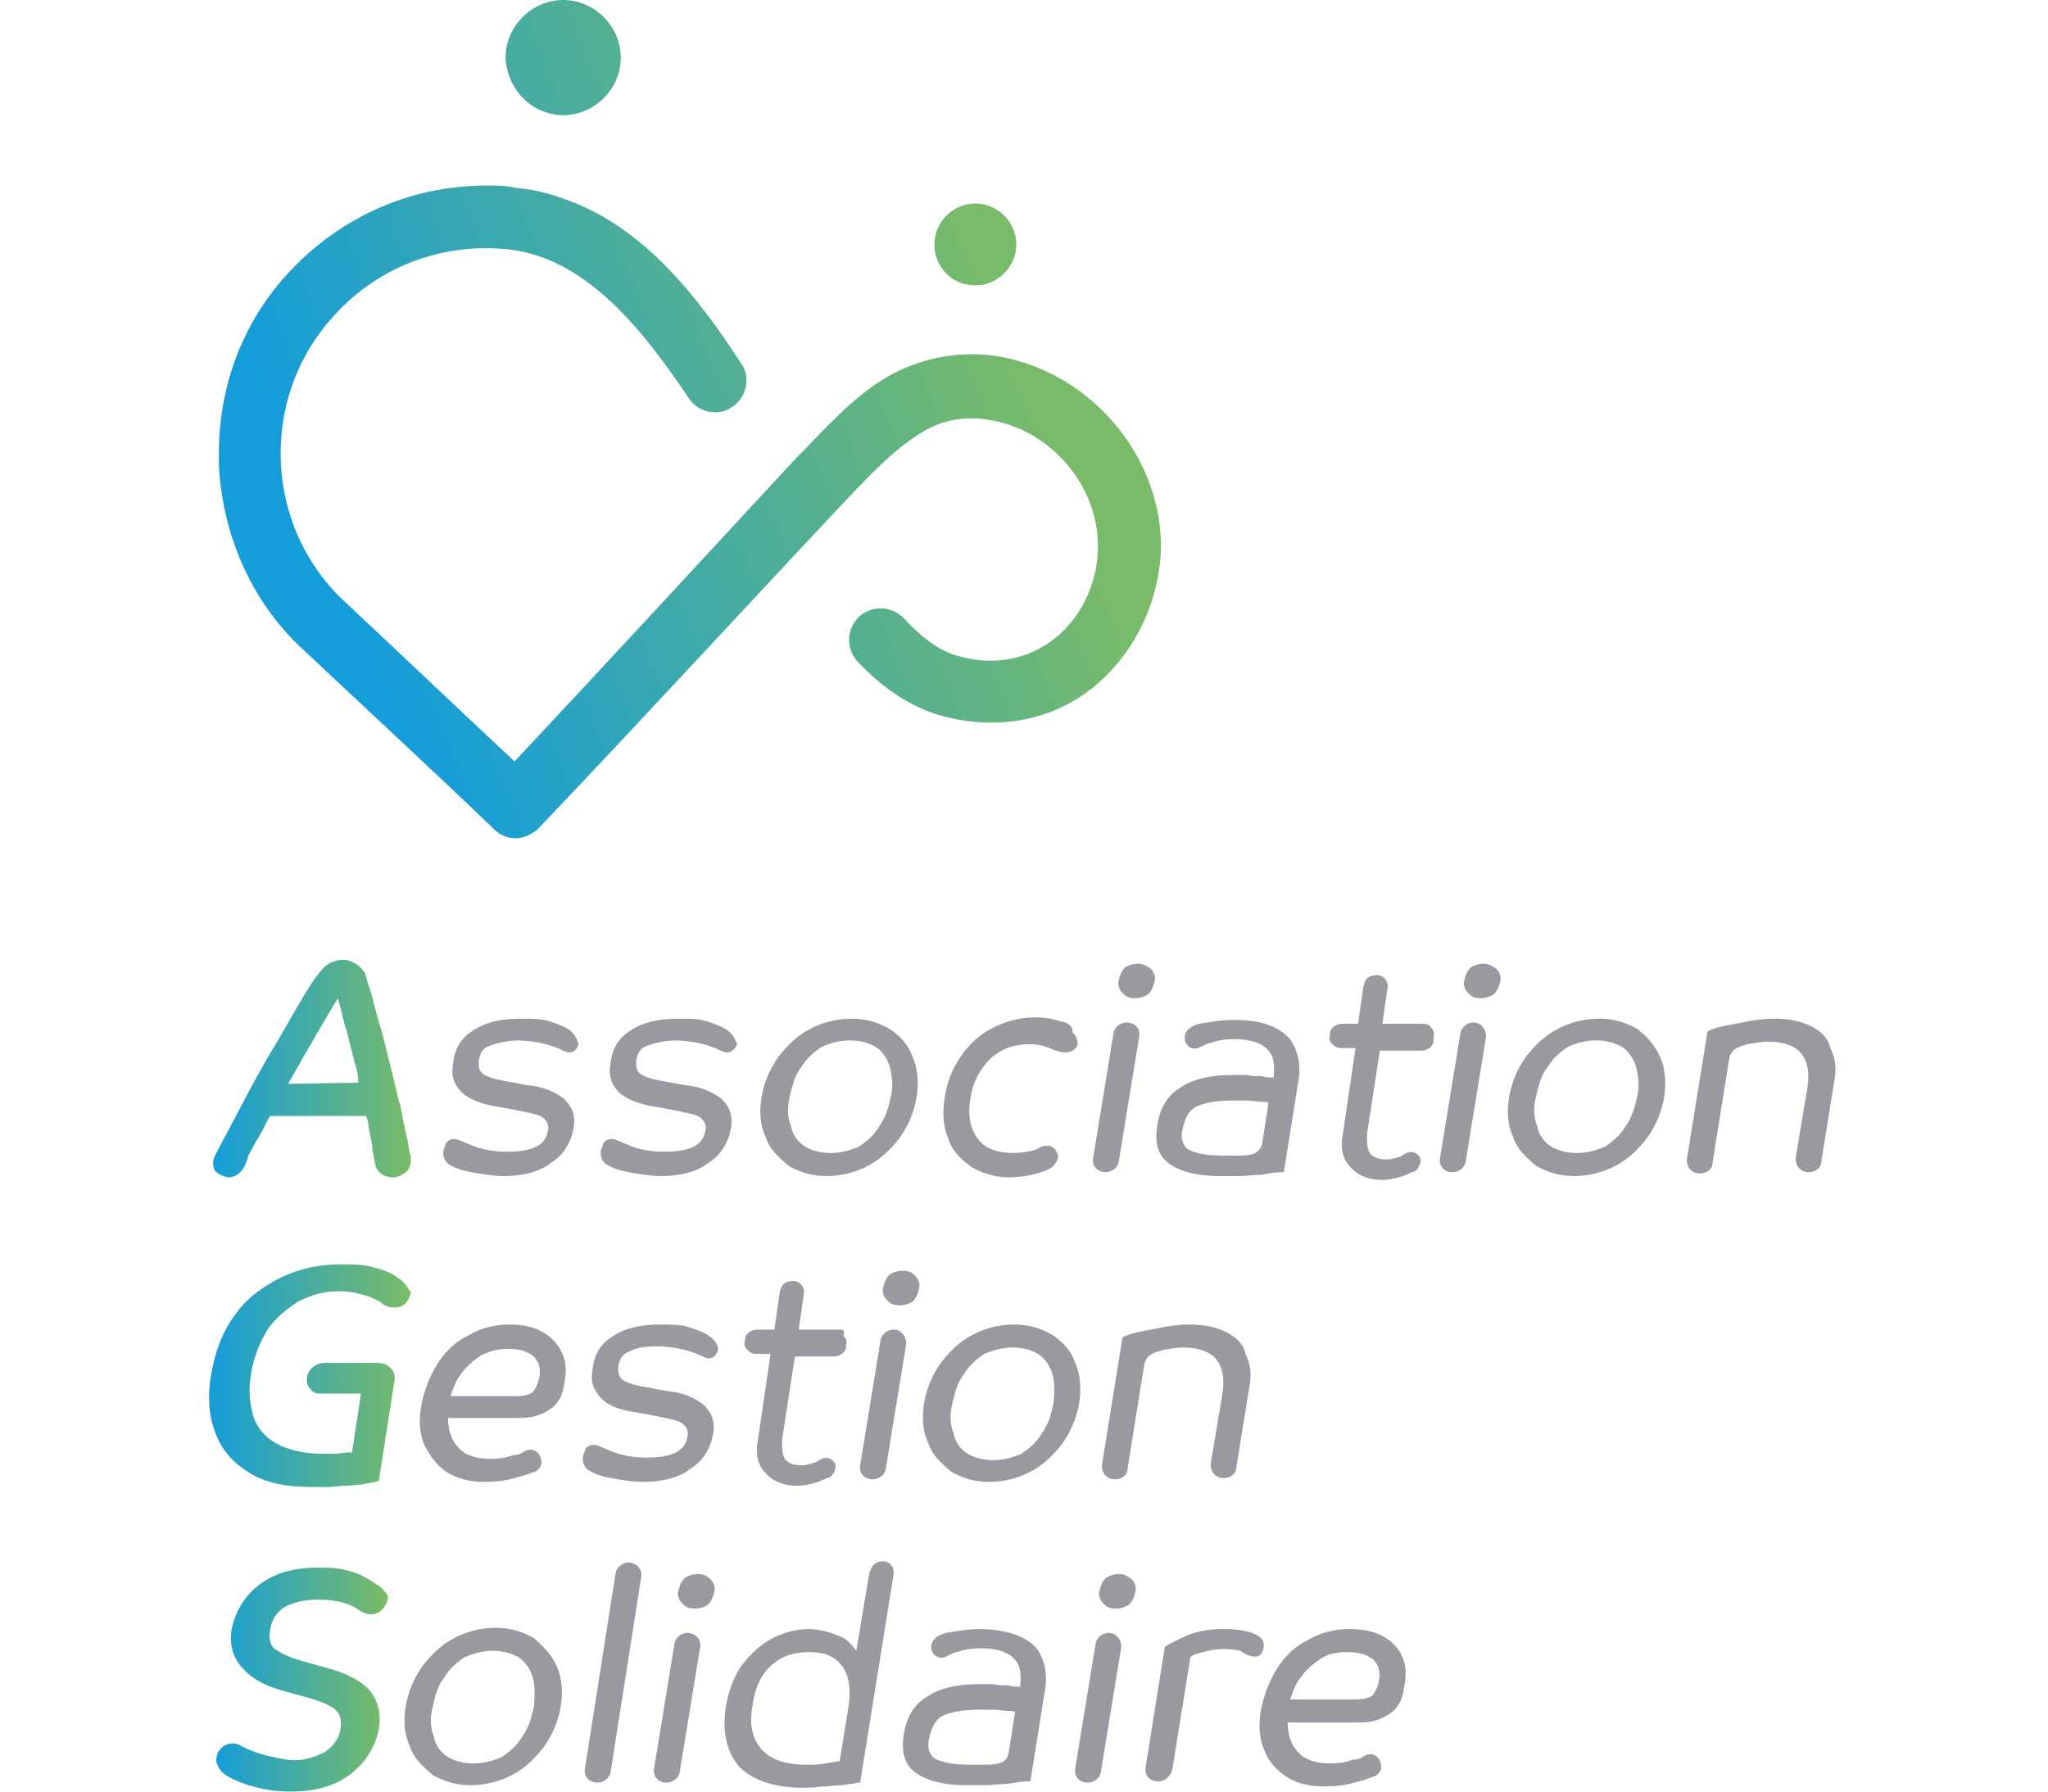 <?xml version="1.0" encoding="utf-8"?>
<!-- Generator: Adobe Illustrator 27.6.1, SVG Export Plug-In . SVG Version: 6.00 Build 0)  -->
<svg version="1.1" id="Calque_1" xmlns="http://www.w3.org/2000/svg" xmlns:xlink="http://www.w3.org/1999/xlink" x="0px" y="0px"
	 viewBox="0 0 160 140" enable-background="new 0 0 160 140" xml:space="preserve">
<g>
	
		<linearGradient id="SVGID_1_" gradientUnits="userSpaceOnUse" x1="27.814" y1="54.793" x2="79.825" y2="75.745" gradientTransform="matrix(1 0 0 -1 0 102)">
		<stop  offset="0" style="stop-color:#159DD9"/>
		<stop  offset="1" style="stop-color:#79BB68"/>
	</linearGradient>
	<path fill="url(#SVGID_1_)" d="M77.7,27.8c-2.9-0.4-5.8,0.2-8.3,1.6c-2.8,1.6-5,4.2-7.3,6.5c-7.3,7.9-14.6,15.8-21.9,23.6
		c-4.5-4.2-9-8.5-13.5-12.7c-6-5.8-6.4-15.5-0.9-21.8c3.5-4.1,8.7-6.1,14-5.5c6.2,0.7,10.7,6.7,14,11.6c0.7,1.1,2.3,1.5,3.4,0.7
		c1.1-0.7,1.5-2.3,0.7-3.4c-3.3-5.1-7.5-10.5-13.4-12.7c-1.3-0.5-2.7-0.9-4.1-1c-0.8-0.2-1.6-0.2-2.4-0.2c-6.1,0-11.8,2.6-15.9,7.3
		c-3.3,3.8-5,8.6-5,13.6v0.1c0,0.3,0,0.5,0,0.9c0.3,5.3,2.4,10.3,6.2,14l0,0c5.1,4.8,10.2,9.5,15.3,14.4c1,1,2.5,0.9,3.5-0.1
		c8-8.4,15.8-16.9,23.7-25.3c1.8-1.9,3.9-4.2,6.2-5.6c1.6-1,3.4-1.3,5.2-1c5.4,0.8,9.5,6.2,8.4,11.7c-1,5-5.5,8.2-10.6,6.8
		c-1.7-0.4-3.2-1.7-4.4-3c-1-1-2.5-1-3.5-0.1c-1,1-1,2.5-0.1,3.5c1.9,2,4.1,3.6,6.8,4.3c4.3,1.1,8.8,0.3,12.2-2.8
		c2.3-2.1,3.8-4.9,4.4-7.8c0.2-1,0.3-1.8,0.3-2.8v-0.1C90.6,35.4,85,28.9,77.7,27.8z"/>
	
		<linearGradient id="SVGID_00000028324988814237379910000003780136924923459220_" gradientUnits="userSpaceOnUse" x1="15.276" y1="85.917" x2="67.286" y2="106.87" gradientTransform="matrix(1 0 0 -1 0 102)">
		<stop  offset="0" style="stop-color:#159DD9"/>
		<stop  offset="1" style="stop-color:#79BB68"/>
	</linearGradient>
	<path fill="url(#SVGID_00000028324988814237379910000003780136924923459220_)" d="M44,9c2.4,0,4.5-2,4.5-4.5c0-2.4-2-4.5-4.5-4.5
		c-2.4,0-4.5,2-4.5,4.5C39.6,7,41.6,9,44,9z"/>
	
		<linearGradient id="SVGID_00000124856888023296813120000005821909546584249270_" gradientUnits="userSpaceOnUse" x1="24.814" y1="62.24" x2="76.824" y2="83.192" gradientTransform="matrix(1 0 0 -1 0 102)">
		<stop  offset="0" style="stop-color:#159DD9"/>
		<stop  offset="1" style="stop-color:#79BB68"/>
	</linearGradient>
	<path fill="url(#SVGID_00000124856888023296813120000005821909546584249270_)" d="M76.2,22.3c1.8,0,3.2-1.5,3.2-3.2
		c0-1.8-1.5-3.2-3.2-3.2c-1.8,0-3.2,1.5-3.2,3.2C73,20.8,74.3,22.3,76.2,22.3z"/>
</g>
<path fill="#989AA0" d="M86.6,127.6L86.6,127.6c-0.4,0-0.9,0.3-1,0.8l-1.6,9.8c-0.1,0.6,0.3,1.1,1,1.1c0.4,0,0.9-0.3,1-0.8l1.6-9.8
	C87.6,128.1,87.2,127.6,86.6,127.6z"/>
<path fill="#989AA0" d="M53.7,127.6c-0.4,0-0.9,0.3-1,0.8l-1.6,9.8c-0.1,0.6,0.3,1.1,1,1.1c0.4,0,0.9-0.3,1-0.8l1.6-9.8
	C54.8,128.1,54.3,127.6,53.7,127.6z"/>
<path fill="#989AA0" d="M69.1,122L69.1,122c-0.7,0-1,0.3-1.2,1l-1,6c-0.3-0.4-0.7-0.9-1.2-1.1c-0.7-0.3-1.6-0.6-2.5-0.6
	c-1.1,0-2.1,0.3-3,0.8c-0.9,0.5-1.6,1.2-2.3,2.1c-0.6,0.9-1,2-1.2,3.2c-0.3,2,0.1,3.6,1.1,4.7c1,1,2.7,1.6,4.9,1.6
	c0.4,0,1,0,1.5-0.1c0.5,0,1.1-0.1,1.6-0.1c0.5-0.1,0.9-0.1,1.2-0.2h0.2l2.6-16.2C69.9,122.5,69.6,122.1,69.1,122z M66.3,133.3
	l-0.7,4.3c-0.3,0.1-0.7,0.1-1.1,0.2c-0.5,0.1-1,0.1-1.5,0.1c-1.6,0-2.8-0.4-3.5-1.2s-1-1.9-0.7-3.5c0.2-1.4,0.7-2.4,1.5-3.1
	c0.8-0.7,1.7-1,2.9-1c1.2,0,2,0.3,2.6,1.1C66.3,130.9,66.5,131.9,66.3,133.3z"/>
<path fill="#989AA0" d="M41.7,128c-0.9-0.5-1.8-0.8-3-0.8c-1.1,0-2.3,0.3-3.2,0.8c-1,0.5-1.8,1.3-2.5,2.2c-0.7,1-1.1,2-1.3,3.1
	c-0.2,1.2-0.1,2.3,0.3,3.1c0.3,1,1,1.6,1.8,2.3c0.9,0.5,1.8,0.8,3,0.8c1.1,0,2.3-0.3,3.2-0.8c1-0.5,1.8-1.3,2.5-2.2
	c0.7-1,1.1-2,1.3-3.1c0.2-1.2,0.1-2.3-0.3-3.2C43.1,129.3,42.4,128.6,41.7,128z M41.7,133.4c-0.2,0.9-0.4,1.6-0.9,2.3
	c-0.4,0.7-1,1.2-1.6,1.6c-0.7,0.3-1.4,0.5-2.2,0.5c-0.8,0-1.5-0.2-2-0.5c-0.5-0.3-1-0.9-1.1-1.6c-0.3-0.7-0.3-1.5-0.1-2.3
	c0.2-0.9,0.4-1.7,0.9-2.3c0.4-0.7,1-1.2,1.6-1.6c0.7-0.3,1.4-0.5,2.2-0.5s1.5,0.2,2,0.5c0.5,0.3,0.9,0.9,1.1,1.5
	C41.8,131.7,41.8,132.5,41.7,133.4z"/>
<path fill="#989AA0" d="M76.5,127.3c-1,0-1.9,0.2-2.6,0.3c-1.5,0.4-1.1,1.4-1.1,1.4c0.2,0.5,0.7,0.7,1.2,0.4
	c0.3-0.1,0.5-0.3,0.8-0.3c0.5-0.2,1.1-0.3,1.8-0.3c1.3,0,2.2,0.3,2.7,0.9c0.4,0.4,0.5,1.1,0.4,2.1c-0.3,0-0.6,0-0.9-0.1
	c-0.4,0-0.9,0-1.2-0.1c-0.4,0-0.8,0-1,0c-1.8,0-3.2,0.3-4.2,1c-1,0.6-1.6,1.6-1.8,3c-0.2,1.4,0.1,2.3,0.9,2.9c0.8,0.6,2.1,1,4,1
	c0.4,0,0.9,0,1.5,0c0.5,0,1.1-0.1,1.7-0.1c0.6-0.1,1.1-0.2,1.6-0.2h0.2l1.1-6.9c0.3-1.5,0-2.7-0.7-3.6
	C80,127.8,78.5,127.3,76.5,127.3z M78.8,137c-0.1,0.4-0.3,0.7-0.8,0.8l0,0c-0.3,0.1-0.8,0.1-1.1,0.1c-0.4,0-0.8,0-1.2,0
	c-1.3,0-2.2-0.2-2.7-0.5c-0.4-0.3-0.6-0.9-0.4-1.6c0.2-0.9,0.5-1.4,1-1.7c0.6-0.3,1.6-0.5,2.8-0.5c0.3,0,0.8,0,1.2,0
	s0.9,0.1,1.2,0.1c0.3,0,0.4,0,0.5,0.1L78.8,137z"/>
<path fill="#989AA0" d="M98.6,129.1c0.3-0.7,0.1-1.2-0.8-1.5c-0.5-0.2-1.3-0.3-2.2-0.3s-1.6,0.1-2.3,0.3c-0.7,0.2-1.4,0.6-2.2,1
	l-0.1,0.1l-1.5,9.4c-0.1,0.6,0.3,1.1,1,1.1c0.5,0,1-0.4,1.1-1l1.4-8.7c0.2-0.2,0.5-0.3,1-0.4c1-0.3,2-0.3,2.9-0.1
	C97.3,129.3,98.3,129.8,98.6,129.1z"/>
<path fill="#989AA0" d="M108.9,128.5c-0.8-0.8-1.9-1.2-3.5-1.2c-1.2,0-2.3,0.3-3.3,0.9c-1,0.5-1.8,1.3-2.4,2.3c-0.6,1-1,2.1-1.2,3.2
	c-0.2,1.2-0.1,2.3,0.3,3.1c0.3,0.9,1,1.6,1.8,2.1s1.8,0.7,2.9,0.7c0.8,0,1.6-0.1,2.3-0.3c0.8-0.2,1.6-0.5,1.6-0.5
	c0.8-0.4,0.4-1.2,0.4-1.2c-0.2-0.4-0.6-0.7-1.2-0.4c-0.3,0.2-0.5,0.3-0.9,0.3c-0.5,0.2-1.1,0.3-1.8,0.3c-1.1,0-2-0.3-2.5-0.9
	c-0.5-0.5-0.8-1.3-0.8-2.3h5.7c1,0,1.7-0.3,2.3-0.7c0.6-0.4,1-1.1,1.1-2.1C110,130.4,109.7,129.3,108.9,128.5z M107.7,131.5
	c-0.1,0.4-0.3,0.8-0.5,1l0,0c-0.3,0.2-0.7,0.3-1.3,0.3h-5.1c0.2-0.6,0.4-1.2,0.8-1.7c0.4-0.6,1-1.1,1.6-1.5s1.3-0.5,2.1-0.5
	c0.9,0,1.5,0.2,2,0.6C107.7,130.1,107.9,130.7,107.7,131.5z"/>
<path fill="#989AA0" d="M87.4,123c-0.3,0-0.7,0.1-1,0.3c-0.3,0.3-0.4,0.6-0.5,1c-0.1,0.3,0,0.7,0.3,1s0.5,0.4,1,0.4
	c0.3,0,0.7-0.1,1-0.3c0.3-0.3,0.4-0.6,0.5-1c0.1-0.3,0-0.7-0.3-1C88,123.1,87.8,123,87.4,123z"/>
<path fill="#989AA0" d="M54.5,123c-0.3,0-0.7,0.1-1,0.3c-0.3,0.3-0.4,0.6-0.5,1c-0.1,0.3,0,0.7,0.3,1c0.3,0.3,0.5,0.4,1,0.4
	c0.3,0,0.7-0.1,1-0.3c0.3-0.3,0.4-0.6,0.5-1c0.1-0.3,0-0.7-0.3-1C55.2,123.1,54.9,123,54.5,123z"/>
<path fill="#989AA0" d="M49.1,122.1L49.1,122.1c-0.4,0-0.9,0.3-1,0.8l-2.4,15.3c-0.1,0.6,0.3,1.1,1,1.1c0.4,0,0.9-0.3,1-0.8
	l2.4-15.3C50.2,122.6,49.7,122.1,49.1,122.1z"/>
<path fill="#989AA0" d="M82.8,79.8c-0.6-0.2-1.2-0.3-1.9-0.3c-1.2,0-2.3,0.3-3.3,0.8c-1,0.5-1.8,1.2-2.5,2.2c-0.7,1-1.1,2-1.3,3.3
	c-0.2,1.2-0.1,2.3,0.3,3.2c0.3,1,1,1.6,1.8,2.2c0.9,0.5,1.8,0.8,3,0.8c0.7,0,1.4-0.1,2.1-0.3c0.3-0.1,0.8-0.2,1.2-0.5
	c0.3-0.3,0.6-0.7,0.4-1.1c-0.2-0.5-0.7-0.7-1.2-0.5c-0.3,0.1-0.5,0.3-0.7,0.3c-0.4,0.1-1,0.2-1.5,0.2c-1.2,0-2.2-0.3-2.8-1.1
	c-0.6-0.8-0.8-1.8-0.6-3.1c0.2-1.4,0.8-2.4,1.6-3.2c0.9-0.8,1.9-1.1,3-1.1c0.6,0,1.1,0.1,1.6,0.3c0.4,0.2,1.6,0.7,2.1-0.1
	c0.2-0.3,0-0.9-0.3-1.1C83.8,80.1,83.4,79.9,82.8,79.8z"/>
<path fill="#989AA0" d="M111.1,80H108l0.4-2.8c0.1-0.5-0.3-1-0.8-1l0,0c-0.7,0-1,0.3-1.1,1l-0.4,2.8h-1.2c-0.5,0-1,0.3-1,0.8v0.1
	c-0.1,0.3,0,0.5,0.2,0.7c0.2,0.2,0.4,0.3,0.7,0.3h1.1l-1,6.8c-0.2,1,0,1.9,0.6,2.5c0.5,0.6,1.4,1,2.4,1c0.6,0,1.1-0.1,1.7-0.3
	c0.5-0.2,0.7-0.3,1-0.4c0.3-0.3,0.5-0.8,0.3-1.1c-0.2-0.3-0.6-0.5-1-0.3c-0.3,0.1-0.4,0.3-0.6,0.3c-0.3,0.1-0.6,0.2-0.9,0.2
	c-0.6,0-1-0.1-1.3-0.4s-0.3-0.9-0.3-1.6l1-6.5h3.2c0.5,0,1-0.3,1-0.8V81c0.1-0.3,0-0.5-0.2-0.7C111.7,80.1,111.5,80,111.1,80z"/>
<path fill="#989AA0" d="M69.5,80.4c-0.9-0.5-1.8-0.8-3-0.8c-1.1,0-2.3,0.3-3.2,0.8c-1,0.5-1.8,1.3-2.5,2.2c-0.7,1-1.1,2-1.3,3.1
	c-0.2,1.2-0.1,2.3,0.3,3.1c0.3,1,1,1.6,1.8,2.3c0.9,0.5,1.8,0.8,3,0.8c1.1,0,2.3-0.3,3.2-0.8c1-0.5,1.8-1.3,2.5-2.2
	c0.7-1,1.1-2,1.3-3.1c0.2-1.2,0.1-2.3-0.3-3.2C71,81.7,70.4,81,69.5,80.4z M69.6,85.7c-0.2,0.9-0.4,1.6-0.9,2.3
	c-0.4,0.7-1,1.2-1.6,1.6c-0.7,0.3-1.4,0.5-2.2,0.5c-0.8,0-1.5-0.2-2-0.5c-0.5-0.3-1-0.9-1.1-1.6c-0.3-0.7-0.3-1.5-0.1-2.3
	c0.2-0.9,0.4-1.7,0.9-2.3c0.4-0.7,1-1.2,1.6-1.6c0.7-0.3,1.4-0.5,2.2-0.5s1.5,0.2,2,0.5c0.5,0.3,0.9,0.9,1.1,1.5
	C69.7,84.1,69.8,84.9,69.6,85.7z"/>
<path fill="#989AA0" d="M127.9,80.4c-0.9-0.5-1.8-0.8-3-0.8c-1.1,0-2.3,0.3-3.2,0.8c-1,0.5-1.8,1.3-2.5,2.2c-0.7,1-1.1,2-1.3,3.1
	c-0.2,1.2-0.1,2.3,0.3,3.1c0.3,1,1,1.6,1.8,2.3c0.9,0.5,1.8,0.8,3,0.8c1.1,0,2.3-0.3,3.2-0.8c1-0.5,1.8-1.3,2.5-2.2
	c0.7-1,1.1-2,1.3-3.1c0.2-1.2,0.1-2.3-0.3-3.2C129.3,81.7,128.7,81,127.9,80.4z M127.9,85.7c-0.2,0.9-0.4,1.6-0.9,2.3
	c-0.4,0.7-1,1.2-1.6,1.6c-0.7,0.3-1.4,0.5-2.2,0.5s-1.5-0.2-2-0.5c-0.5-0.3-1-0.9-1.1-1.6c-0.3-0.7-0.3-1.5-0.1-2.3
	c0.2-0.9,0.4-1.7,0.9-2.3c0.4-0.7,1-1.2,1.6-1.6c0.7-0.3,1.4-0.5,2.2-0.5c0.8,0,1.5,0.2,2,0.5c0.5,0.3,0.9,0.9,1.1,1.5
	C128,84.1,128.1,84.9,127.9,85.7z"/>
<path fill="#989AA0" d="M44.5,80.5c-0.4-0.3-1-0.5-1.6-0.7c-0.6-0.2-1.4-0.2-2.2-0.2c-1.6,0-2.8,0.3-3.7,0.9c-1,0.6-1.5,1.5-1.6,2.6
	c-0.2,1,0.1,1.7,0.7,2.3c0.6,0.5,1.5,0.9,2.9,1.1l1.6,0.3c0.9,0.2,1.6,0.3,1.9,0.6c0.3,0.3,0.4,0.6,0.3,1c-0.2,1.1-1.2,1.6-3.2,1.6
	c-0.8,0-1.5-0.1-2.2-0.3c-0.6-0.2-1-0.4-1.5-0.6c-0.4-0.2-0.9-0.1-1.1,0.3v0.1c-0.3,0.5-0.2,1.2,0.3,1.5c0.2,0.1,0.3,0.2,0.6,0.3
	c0.5,0.2,1.1,0.3,1.7,0.4s1.3,0.2,1.9,0.2c1.5,0,2.8-0.3,3.7-1c1-0.6,1.6-1.6,1.8-2.7c0.2-1-0.1-1.7-0.7-2.3c-0.6-0.5-1.6-1-2.9-1.1
	l-1.6-0.3c-1.2-0.2-1.6-0.4-1.9-0.6c-0.3-0.3-0.3-0.5-0.3-1c0.1-0.6,0.3-1,0.9-1.2s1.3-0.4,2.3-0.4c1.8,0.1,2.8,0.5,3.4,0.8
	c0.6,0.3,1,0.1,1.2-0.5l0,0C45.1,81.3,45,80.9,44.5,80.5z"/>
<path fill="#989AA0" d="M56.8,80.5c-0.4-0.3-1-0.5-1.6-0.7c-0.6-0.2-1.4-0.2-2.2-0.2c-1.6,0-2.8,0.3-3.7,0.9c-1,0.6-1.5,1.5-1.6,2.6
	c-0.2,1,0.1,1.7,0.7,2.3c0.6,0.5,1.5,0.9,2.9,1.1l1.6,0.3c0.9,0.2,1.6,0.3,1.9,0.6c0.3,0.3,0.4,0.6,0.3,1c-0.2,1.1-1.2,1.6-3.2,1.6
	c-0.8,0-1.5-0.1-2.2-0.3c-0.6-0.2-1-0.4-1.5-0.6c-0.4-0.2-0.9-0.1-1.1,0.3v0.1c-0.3,0.5-0.2,1.2,0.3,1.5c0.2,0.1,0.3,0.2,0.6,0.3
	c0.5,0.2,1.1,0.3,1.7,0.4c0.6,0.1,1.3,0.2,1.9,0.2c1.5,0,2.8-0.3,3.7-1c1-0.6,1.6-1.6,1.8-2.7c0.2-1-0.1-1.7-0.7-2.3
	c-0.6-0.5-1.6-1-2.9-1.1l-1.6-0.3c-1.2-0.2-1.6-0.4-1.9-0.6c-0.3-0.3-0.3-0.5-0.3-1c0.1-0.6,0.3-1,0.9-1.2s1.3-0.4,2.3-0.4
	c1.8,0.1,2.8,0.5,3.4,0.8c0.6,0.3,1,0.1,1.3-0.5l0,0C57.4,81.3,57.4,80.9,56.8,80.5z"/>
<path fill="#989AA0" d="M88,79.9c-0.4,0-0.9,0.3-1,0.8l-1.6,9.8c-0.1,0.6,0.3,1.1,1,1.1c0.4,0,0.9-0.3,1-0.8l1.6-9.8
	C89.1,80.4,88.7,79.9,88,79.9z"/>
<path fill="#989AA0" d="M88.9,75.3c-0.3,0-0.7,0.1-1,0.3c-0.3,0.3-0.4,0.6-0.5,1c-0.1,0.3,0,0.7,0.3,1c0.3,0.3,0.5,0.4,1,0.4
	c0.3,0,0.7-0.1,1-0.3c0.3-0.3,0.4-0.6,0.5-1c0.1-0.3,0-0.7-0.3-1C89.6,75.5,89.3,75.3,88.9,75.3z"/>
<path fill="#989AA0" d="M115.1,79.9c-0.4,0-0.9,0.3-1,0.8l-1.6,9.8c-0.1,0.6,0.3,1.1,1,1.1c0.4,0,0.9-0.3,1-0.8l1.6-9.8
	C116.1,80.4,115.7,79.9,115.1,79.9z"/>
<path fill="#989AA0" d="M115.9,75.3c-0.3,0-0.7,0.1-1,0.3c-0.3,0.3-0.4,0.6-0.5,1c-0.1,0.3,0,0.7,0.3,1c0.3,0.3,0.5,0.4,1,0.4
	c0.3,0,0.7-0.1,1-0.3c0.3-0.3,0.4-0.6,0.5-1c0.1-0.3,0-0.7-0.3-1C116.6,75.5,116.3,75.3,115.9,75.3z"/>
<path fill="#989AA0" d="M96.3,79.7c-1,0-1.9,0.2-2.6,0.3c-1.5,0.4-1.1,1.4-1.1,1.4c0.2,0.5,0.7,0.7,1.2,0.4c0.3-0.1,0.5-0.3,0.8-0.3
	c0.5-0.2,1.1-0.3,1.8-0.3c1.3,0,2.2,0.3,2.7,0.9c0.4,0.4,0.5,1.1,0.4,2.1c-0.3,0-0.6,0-0.9-0.1c-0.4,0-0.9,0-1.2-0.1
	c-0.4,0-0.8,0-1,0c-1.8,0-3.2,0.3-4.2,1c-1,0.6-1.6,1.6-1.8,3c-0.2,1.4,0.1,2.3,0.9,2.9c0.8,0.6,2.1,1,4,1c0.4,0,0.9,0,1.5,0
	c0.5,0,1.1-0.1,1.7-0.1c0.6-0.1,1.1-0.2,1.6-0.2h0.2l1.1-6.9c0.3-1.5,0-2.7-0.7-3.6C99.7,80.1,98.4,79.7,96.3,79.7z M98.6,89.4
	c-0.1,0.4-0.4,0.7-0.8,0.8l0,0c-0.3,0.1-0.8,0.1-1.1,0.1c-0.4,0-0.8,0-1.2,0c-1.3,0-2.2-0.2-2.7-0.5c-0.4-0.3-0.6-0.9-0.4-1.6
	c0.2-0.9,0.5-1.4,1-1.7c0.6-0.3,1.6-0.5,2.8-0.5c0.3,0,0.8,0,1.2,0c0.4,0,0.9,0.1,1.2,0.1c0.3,0,0.4,0,0.5,0.1L98.6,89.4z"/>
<path fill="#989AA0" d="M141.5,80.2c-0.8-0.4-1.7-0.6-2.9-0.6c-0.7,0-1.6,0.1-2.5,0.3c-1,0.2-1.8,0.3-2.5,0.6l-0.2,0.1l-1.6,9.9
	c-0.1,0.6,0.3,1.2,1,1.2l0,0c0.5,0,1-0.3,1-0.9l1.3-8.1c0.1-0.4,0.3-0.7,0.8-0.9c0.2-0.1,0.4-0.1,0.6-0.2c0.6-0.1,1.1-0.2,1.6-0.2
	c1.2,0,2.1,0.3,2.6,0.9c0.5,0.6,0.7,1.5,0.5,2.7l-0.9,5.4c-0.1,0.6,0.3,1.2,1,1.2l0,0c0.5,0,1-0.3,1-0.9l1-6.2
	c0.2-1,0.1-1.8-0.3-2.6C142.8,81.1,142.3,80.6,141.5,80.2z"/>
<linearGradient id="SVGID_00000064319872942812983430000009644331848187885757_" gradientUnits="userSpaceOnUse" x1="16.652" y1="-29.245" x2="30.121" y2="-29.245" gradientTransform="matrix(1 0 0 -1 0 102)">
	<stop  offset="0" style="stop-color:#159DD9"/>
	<stop  offset="1" style="stop-color:#79BB68"/>
</linearGradient>
<path fill="url(#SVGID_00000064319872942812983430000009644331848187885757_)" d="M29.4,123.8c-0.6-0.4-1.2-0.8-2-1
	c-0.9-0.3-1.7-0.3-2.6-0.3c-1.8,0-3.3,0.4-4.5,1.3c-1.2,0.9-1.9,2.1-2.2,3.5c-0.2,1.2,0.1,2.3,0.9,3.1c0.7,0.8,1.8,1.4,3.4,1.8
	l1.8,0.5c1,0.3,1.7,0.6,2.1,1c0.3,0.3,0.4,0.8,0.3,1.4c-0.1,0.7-0.5,1.3-1.2,1.8c-0.6,0.3-1.7,0.8-3,0.6c-1.9-0.3-2.9-0.7-3.6-1.1
	c-0.5-0.3-1.2-0.2-1.6,0.3c-0.3,0.3-0.3,0.7-0.3,1c0.1,0.3,0.3,0.7,0.6,0.9c0.4,0.3,1,0.6,1.9,0.9c1,0.3,2.1,0.5,3.3,0.5
	c1.8,0,3.4-0.4,4.6-1.3c1.2-0.9,2-2.1,2.3-3.6c0.2-1.3-0.1-2.3-0.8-3.1c-0.7-0.7-1.8-1.3-3.4-1.7l-1.8-0.5c-1.4-0.4-1.9-0.8-2.2-1
	c-0.3-0.3-0.4-0.8-0.3-1.4c0.1-0.8,0.5-1.4,1.1-1.8c0.7-0.4,1.6-0.6,2.6-0.6c0.9,0,1.6,0.1,2.2,0.3c0.3,0.1,0.8,0.3,1,0.5
	c0.6,0.4,1.4,0.6,2-0.2c0.2-0.3,0.3-0.5,0.3-0.9C30.1,124.4,29.8,124,29.4,123.8z"/>
<linearGradient id="SVGID_00000047045218295576721280000009947289095464180919_" gradientUnits="userSpaceOnUse" x1="16.652" y1="18.564" x2="32.198" y2="18.564" gradientTransform="matrix(1 0 0 -1 0 102)">
	<stop  offset="0" style="stop-color:#159DD9"/>
	<stop  offset="1" style="stop-color:#79BB68"/>
</linearGradient>
<path fill="url(#SVGID_00000047045218295576721280000009947289095464180919_)" d="M17.9,92c0.4,0,0.9-0.3,1.1-0.7
	c0.2-0.3,0.3-0.6,0.4-1c0.3-0.5,0.5-1,0.9-1.6c0.3-0.5,0.5-1,0.8-1.5h7.5c0.1,0.3,0.2,0.5,0.2,0.9c0.1,0.6,0.3,1.2,0.3,1.8
	c0.1,0.3,0.1,0.6,0.2,1c0.1,0.7,0.7,1.1,1.4,1.1c0.4,0,0.8-0.2,1.1-0.5c0.3-0.3,0.3-0.8,0.3-1.1c-0.1-0.3-0.2-0.8-0.2-1l0,0
	c-0.2-0.9-0.4-1.8-0.6-2.9c-0.3-1-0.5-2.1-0.8-3.2c-0.3-1.1-0.5-2.2-0.8-3.1c-0.3-1-0.5-1.8-0.7-2.6c-0.3-0.8-0.4-1.3-0.5-1.6
	l-0.1-0.1c-0.3-0.5-1-0.9-1.6-0.9c-0.5,0-1,0.2-1.4,0.5c-0.3,0.3-0.7,0.8-1.1,1.4c-0.9,1.4-1.7,2.9-2.7,4.6c-1,1.6-1.9,3.3-2.8,5
	c-0.5,1-1.4,2.6-2,3.8c-0.2,0.3-0.2,0.9,0,1.2C17,91.7,17.5,92,17.9,92z M22.5,84.7c0.8-1.4,1.6-2.8,2.3-4c0.6-1,1.1-1.9,1.6-2.7
	l0.1,0.4c0.2,0.6,0.3,1.4,0.6,2.2c0.2,0.8,0.4,1.6,0.6,2.4c0.2,0.6,0.3,1.1,0.3,1.6L22.5,84.7z"/>
<linearGradient id="SVGID_00000107585306499072640190000013949299126567433360_" gradientUnits="userSpaceOnUse" x1="16.397" y1="-5.492" x2="31.918" y2="-5.492" gradientTransform="matrix(1 0 0 -1 0 102)">
	<stop  offset="0" style="stop-color:#159DD9"/>
	<stop  offset="1" style="stop-color:#79BB68"/>
</linearGradient>
<path fill="url(#SVGID_00000107585306499072640190000013949299126567433360_)" d="M31.3,100c-0.4-0.3-1-0.7-1.9-0.9
	c-0.9-0.3-1.7-0.3-2.8-0.3c-1.6,0-3.1,0.3-4.6,1c-1.4,0.7-2.7,1.6-3.6,2.9c-1,1.3-1.6,2.9-1.9,4.7c-0.3,1.6-0.2,3.2,0.3,4.5
	c0.5,1.4,1.4,2.4,2.7,3.2c1.3,0.8,2.9,1.1,4.9,1.1c0.3,0,0.8,0,1.2,0c0.4,0,0.9-0.1,1.4-0.1c0.4,0,0.9-0.1,1.3-0.1
	c0.4-0.1,0.7-0.1,1-0.2l0.3-0.1l1.2-7.7c0.1-0.4,0-0.9-0.3-1.1c-0.3-0.3-0.6-0.4-1.1-0.4h-4c-0.7,0-1.2,0.4-1.4,1v0.1
	c-0.1,0.5,0.1,0.8,0.3,1c0.2,0.3,0.5,0.3,1,0.3h2.9l-0.7,4.6c-0.1,0-0.3,0-0.3,0c-0.3,0-0.7,0.1-1,0.1s-0.7,0-1,0
	c-1.5,0-2.7-0.3-3.6-0.8c-0.9-0.5-1.5-1.2-1.8-2.1c-0.3-1-0.4-2.1-0.2-3.3c0.2-1.3,0.7-2.5,1.3-3.5c0.7-1,1.5-1.6,2.4-2.2
	c1-0.5,2-0.8,3.2-0.8c0.9,0,1.6,0.2,2.3,0.4c0.4,0.2,0.8,0.3,1.1,0.6c0.4,0.3,1.1,0.4,1.6,0.1c0.1-0.1,0.2-0.1,0.2-0.2
	c0.3-0.3,0.3-0.5,0.4-0.9C32,101,31.9,100.5,31.3,100z"/>
<path fill="#989AA0" d="M69.8,103.9L69.8,103.9c-0.4,0-0.9,0.3-1,0.8l-1.6,9.8c-0.1,0.6,0.3,1.1,1,1.1c0.4,0,0.9-0.3,1-0.8l1.6-9.8
	C70.8,104.4,70.4,103.9,69.8,103.9z"/>
<path fill="#989AA0" d="M65.5,103.9h-3.1l0.4-2.8c0.1-0.5-0.3-1-0.8-1l0,0c-0.7,0-1,0.3-1.1,1l-0.4,2.8h-1.3c-0.5,0-1,0.3-1,0.8v0.1
	c-0.1,0.3,0,0.5,0.2,0.7c0.2,0.2,0.4,0.3,0.7,0.3h1.1l-1,6.8c-0.2,1,0,1.9,0.6,2.5c0.5,0.6,1.4,1,2.4,1c0.6,0,1.1-0.1,1.7-0.3
	c0.5-0.2,0.7-0.3,1-0.4c0.3-0.3,0.5-0.8,0.3-1.1c-0.2-0.3-0.6-0.5-1-0.3c-0.3,0.1-0.4,0.3-0.6,0.3c-0.3,0.1-0.6,0.2-0.9,0.2
	c-0.6,0-1-0.1-1.3-0.4c-0.3-0.3-0.3-0.9-0.3-1.6l1-6.5h3c0.5,0,1-0.3,1-0.8v-0.1c0.1-0.3,0-0.5-0.2-0.7
	C66,103.9,65.9,103.9,65.5,103.9z"/>
<path fill="#989AA0" d="M82.2,104.3c-0.9-0.5-1.8-0.8-3-0.8c-1.1,0-2.3,0.3-3.2,0.8c-1,0.5-1.8,1.3-2.5,2.2c-0.7,1-1.1,2-1.3,3.1
	c-0.2,1.2-0.1,2.3,0.3,3.1c0.3,1,1,1.6,1.8,2.3c0.9,0.5,1.8,0.8,3,0.8c1.1,0,2.3-0.3,3.2-0.8c1-0.5,1.8-1.3,2.5-2.2
	c0.7-1,1.1-2,1.3-3.1c0.2-1.2,0.1-2.3-0.3-3.2C83.7,105.6,83.1,104.9,82.2,104.3z M82.3,109.7c-0.2,0.9-0.4,1.6-0.9,2.3
	c-0.4,0.7-1,1.2-1.6,1.6c-0.7,0.3-1.4,0.5-2.2,0.5s-1.5-0.2-2-0.5c-0.5-0.3-1-0.9-1.1-1.6c-0.3-0.7-0.3-1.5-0.1-2.3
	c0.2-0.9,0.4-1.7,0.9-2.3c0.4-0.7,1-1.2,1.6-1.6c0.7-0.3,1.4-0.5,2.2-0.5c0.8,0,1.5,0.2,2,0.5c0.5,0.3,0.9,0.9,1.1,1.5
	C82.4,107.9,82.4,108.7,82.3,109.7z"/>
<path fill="#989AA0" d="M55.4,104.4c-0.4-0.3-1-0.5-1.6-0.7c-0.6-0.2-1.4-0.2-2.2-0.2c-1.6,0-2.8,0.3-3.7,0.9
	c-1,0.6-1.5,1.5-1.6,2.6c-0.2,1,0.1,1.7,0.7,2.3s1.5,0.9,2.9,1.1l1.6,0.3c0.9,0.2,1.6,0.3,1.9,0.6c0.3,0.3,0.4,0.6,0.3,1
	c-0.2,1.1-1.2,1.6-3.2,1.6c-0.8,0-1.5-0.1-2.2-0.3c-0.6-0.2-1-0.4-1.5-0.6c-0.4-0.2-0.9-0.1-1.1,0.3v0.1c-0.3,0.5-0.2,1.2,0.3,1.5
	c0.2,0.1,0.3,0.2,0.6,0.3c0.5,0.2,1.1,0.3,1.7,0.4s1.3,0.2,1.9,0.2c1.5,0,2.8-0.3,3.7-1c1-0.6,1.6-1.6,1.8-2.7
	c0.2-1-0.1-1.7-0.7-2.3c-0.6-0.5-1.6-1-2.9-1.1l-1.6-0.3c-1.2-0.2-1.6-0.4-1.9-0.6c-0.3-0.3-0.3-0.5-0.3-1c0.1-0.6,0.3-1,0.9-1.2
	c0.5-0.3,1.3-0.4,2.3-0.4c1.8,0.1,2.8,0.5,3.4,0.8c0.6,0.3,1,0.1,1.2-0.5l0,0C56.1,105.2,56,104.8,55.4,104.4z"/>
<path fill="#989AA0" d="M39.8,103.5c-1.2,0-2.3,0.3-3.3,0.9c-1,0.5-1.8,1.3-2.4,2.3c-0.6,1-1,2.1-1.2,3.2c-0.2,1.2-0.1,2.3,0.3,3.1
	s1,1.6,1.8,2.1c0.9,0.5,1.8,0.7,2.9,0.7c0.8,0,1.6-0.1,2.3-0.3c0.8-0.2,1.6-0.5,1.6-0.5c0.8-0.4,0.4-1.2,0.4-1.2
	c-0.2-0.4-0.6-0.7-1.2-0.4c-0.3,0.2-0.5,0.3-0.9,0.3c-0.5,0.2-1.1,0.3-1.8,0.3c-1.1,0-2-0.3-2.5-0.9c-0.5-0.5-0.8-1.3-0.8-2.3h5.7
	c1,0,1.7-0.3,2.3-0.7c0.6-0.4,1-1.1,1.1-2.1c0.3-1.4-0.1-2.5-0.9-3.3C42.4,103.9,41.3,103.5,39.8,103.5z M42.1,107.8
	c-0.1,0.4-0.3,0.8-0.5,1l0,0c-0.3,0.2-0.7,0.3-1.3,0.3h-5.1c0.2-0.6,0.4-1.2,0.8-1.7c0.4-0.6,1-1.1,1.6-1.5c0.6-0.3,1.3-0.5,2.1-0.5
	c0.9,0,1.5,0.2,2,0.6C42.1,106.4,42.3,107,42.1,107.8z"/>
<path fill="#989AA0" d="M70.5,99.3c-0.3,0-0.7,0.1-1,0.3c-0.3,0.3-0.4,0.6-0.5,1c-0.1,0.3,0,0.7,0.3,1c0.3,0.3,0.5,0.4,1,0.4
	c0.3,0,0.7-0.1,1-0.3c0.3-0.3,0.4-0.6,0.5-1c0.1-0.3,0-0.7-0.3-1C71.2,99.4,71,99.3,70.5,99.3z"/>
<path fill="#989AA0" d="M95.8,104.1c-0.8-0.4-1.7-0.6-2.9-0.6c-0.7,0-1.6,0.1-2.5,0.3s-1.8,0.3-2.5,0.6l-0.2,0.1l-1.6,9.9
	c-0.1,0.6,0.3,1.2,1,1.2l0,0c0.5,0,1-0.3,1-0.9l1.3-8.1c0.1-0.4,0.3-0.7,0.8-0.9c0.2-0.1,0.4-0.1,0.6-0.2c0.6-0.1,1.1-0.2,1.6-0.2
	c1.2,0,2.1,0.3,2.6,0.9c0.5,0.6,0.7,1.5,0.5,2.7l-0.9,5.4c-0.1,0.6,0.3,1.2,1,1.2l0,0c0.5,0,1-0.3,1-0.9l1-6.2
	c0.2-1,0.1-1.8-0.3-2.6C97.2,105.1,96.6,104.5,95.8,104.1z"/>
</svg>
